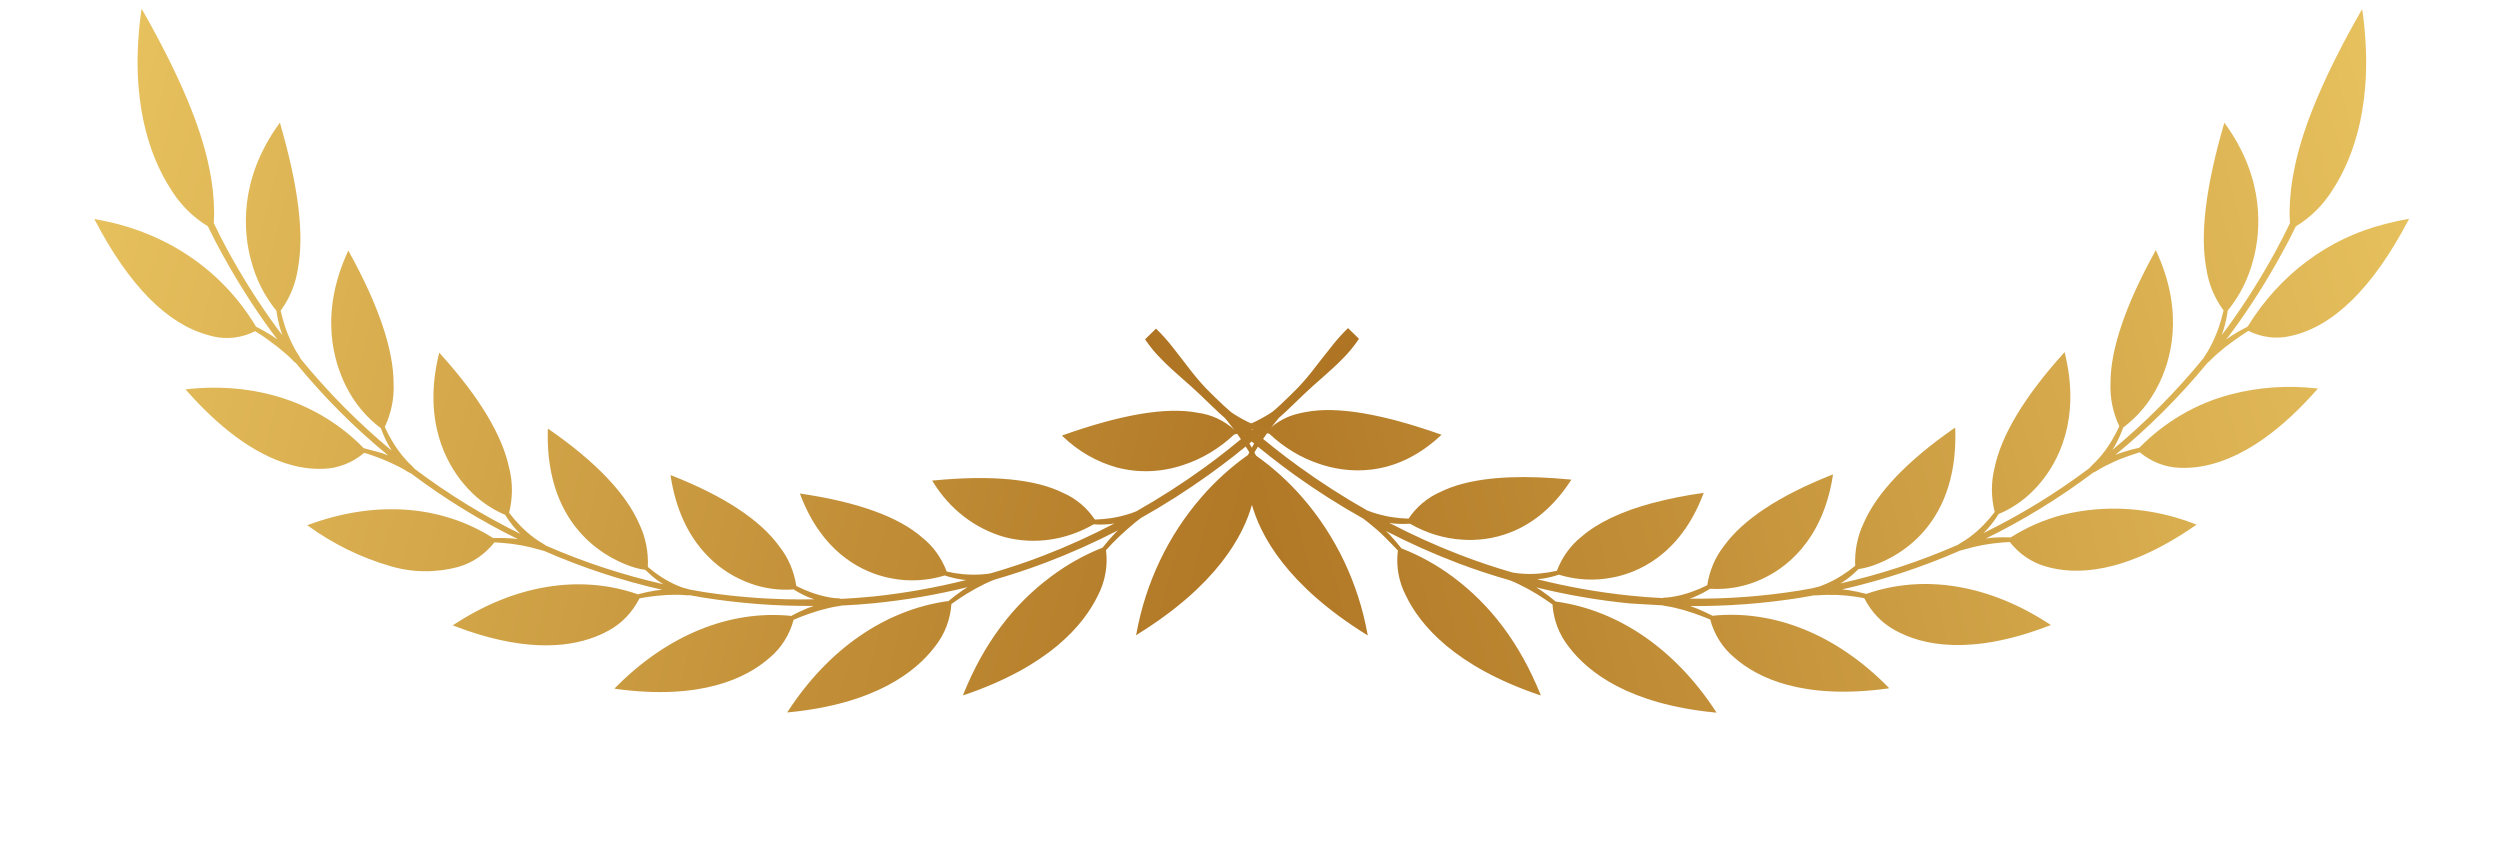 <svg width="364" height="124" viewBox="0 0 364 124" fill="none" xmlns="http://www.w3.org/2000/svg">
<path d="M191.43 53.555C190.669 54.556 189.86 55.512 189.007 56.421C188.149 57.306 187.265 58.142 186.38 58.977C186.04 59.298 185.696 59.601 185.337 59.901L185.005 60.128C184.108 60.71 183.174 61.217 182.211 61.646C181.4 62.01 180.573 62.322 179.733 62.581C178.199 61.2 176.32 60.335 174.307 60.082C169.839 59.236 163.273 60.341 154.786 63.357L154.619 63.417L154.745 63.539C156.985 65.697 159.673 67.243 162.605 68.061C165.778 68.901 169.145 68.771 172.342 67.683C175.034 66.801 177.544 65.293 179.693 63.265C180.548 63.081 181.392 62.829 182.219 62.51C182.333 62.47 182.442 62.42 182.551 62.37C180.214 64.38 177.823 66.296 175.394 68.053C172.179 70.383 168.854 72.519 165.436 74.452L164.737 74.713C163.795 75.034 162.834 75.273 161.864 75.428C161.051 75.55 160.234 75.624 159.417 75.651C158.253 73.924 156.671 72.59 154.835 71.787C150.751 69.744 144.406 69.133 135.885 69.96L135.714 69.976L135.817 70.127C138.255 74.117 141.949 76.973 146.251 78.194C150.563 79.336 155.19 78.676 159.24 76.341C160.069 76.394 160.902 76.38 161.735 76.298C161.915 76.276 162.103 76.23 162.286 76.2C158.9 77.974 155.435 79.544 151.906 80.905C149.395 81.875 146.862 82.716 144.316 83.457C144.14 83.489 143.962 83.529 143.781 83.551L143.062 83.622C142.112 83.698 141.161 83.691 140.22 83.599C139.417 83.525 138.623 83.397 137.84 83.216C137.088 81.229 135.858 79.52 134.273 78.262C130.764 75.204 124.813 73.091 116.623 71.881L116.46 71.837L116.519 72.002C119.587 80.152 124.991 82.971 128.599 83.938C129.034 84.055 129.44 84.145 129.815 84.211C132.363 84.709 135.01 84.565 137.558 83.79C138.328 84.046 139.117 84.237 139.92 84.362C140.15 84.423 140.407 84.413 140.693 84.446C136.252 85.561 131.764 86.36 127.257 86.838C125.665 86.997 124.07 87.118 122.473 87.199C122.399 87.179 122.325 87.159 122.25 87.14C122.028 87.08 121.771 87.117 121.54 87.09C121.308 87.063 121.071 87.026 120.842 86.991C119.921 86.832 119.017 86.589 118.14 86.266C117.388 85.999 116.655 85.683 115.943 85.318C115.618 83.182 114.775 81.207 113.498 79.593C110.729 75.732 105.45 72.243 97.797 69.235L97.634 69.192L97.657 69.373C99.168 79.145 104.809 83.037 108.041 84.457C108.842 84.822 109.669 85.12 110.516 85.348C112.151 85.784 113.85 85.943 115.554 85.82C116.234 86.256 116.948 86.633 117.687 86.945C117.966 87.064 118.268 87.153 118.558 87.257C113.166 87.367 107.796 87.015 102.496 86.205C101.826 86.095 101.159 85.969 100.49 85.852C100.49 85.852 100.431 85.836 100.394 85.826C100.285 85.788 100.173 85.758 100.06 85.736C99.83 85.674 99.599 85.613 99.377 85.553L98.721 85.298C97.863 84.934 97.036 84.495 96.248 83.986C95.579 83.55 94.937 83.07 94.325 82.548C94.425 80.371 94.003 78.232 93.1 76.341C91.186 71.901 86.781 67.259 79.942 62.518L79.802 62.419L79.756 62.591C79.35 77.56 89.372 81.73 92.414 82.642C92.414 82.642 92.548 82.678 92.734 82.728C93.134 82.841 93.544 82.921 93.958 82.968C94.51 83.523 95.099 84.034 95.722 84.495C95.993 84.699 96.295 84.877 96.588 85.061C90.725 83.733 85.002 81.853 79.482 79.441L79.344 79.333C79.233 79.303 79.148 79.202 79.046 79.139C78.943 79.076 78.631 78.905 78.436 78.773C78.24 78.642 78.047 78.502 77.851 78.371C77.091 77.818 76.377 77.194 75.717 76.507C75.149 75.926 74.617 75.305 74.122 74.648C74.659 72.527 74.672 70.316 74.159 68.244C73.172 63.437 69.797 57.796 64.073 51.483L63.956 51.355L63.907 51.535C61.508 61.322 65.066 67.494 67.4 70.307C69.076 72.371 71.183 73.966 73.558 74.971C74.001 75.678 74.492 76.347 75.027 76.973C75.259 77.237 75.517 77.49 75.77 77.734C70.365 75.086 65.209 71.914 60.359 68.254C60.298 68.185 60.244 68.118 60.181 68.057L59.934 67.788C59.757 67.618 59.576 67.464 59.408 67.287L58.917 66.743C58.286 66.017 57.714 65.232 57.207 64.395C56.772 63.682 56.375 62.939 56.021 62.171C56.961 60.191 57.406 57.997 57.308 55.821C57.293 50.861 55.1 44.404 50.789 36.615L50.698 36.45L50.65 36.631C46.394 45.832 48.688 52.861 50.374 56.221C51.6 58.68 53.338 60.774 55.457 62.345C55.746 63.156 56.092 63.939 56.492 64.687C56.669 65.007 56.873 65.316 57.039 65.616C52.218 61.625 47.768 57.138 43.745 52.213L43.756 52.172L43.565 51.848C43.425 51.626 43.281 51.421 43.154 51.211L42.783 50.549C42.314 49.659 41.909 48.728 41.571 47.764C41.29 46.936 41.052 46.089 40.859 45.227C42.164 43.478 43.027 41.398 43.354 39.21C44.316 34.196 43.478 27.285 40.806 18.046L40.751 17.864L40.638 18.018C34.68 26.236 35.493 33.923 36.514 37.772C37.22 40.559 38.493 43.109 40.243 45.238C40.37 46.127 40.556 47.002 40.799 47.856C40.895 48.181 41.015 48.503 41.136 48.825C40.854 48.451 40.541 48.077 40.286 47.719C37.656 44.12 35.255 40.324 33.098 36.356C32.411 35.091 31.756 33.791 31.121 32.479C31.172 31.754 31.177 30.816 31.174 30.797C31.146 28.669 30.911 26.562 30.471 24.511C29.264 18.415 26.096 10.906 20.781 1.548L20.639 1.308L20.566 1.578C18.757 14.686 21.886 22.905 24.828 27.489C26.214 29.756 28.073 31.622 30.265 32.944C30.907 34.287 31.581 35.592 32.287 36.859C34.457 40.834 36.865 44.641 39.498 48.255C39.791 48.649 40.085 49.035 40.392 49.434C40.106 49.226 39.819 49.017 39.526 48.833C38.785 48.362 38.038 47.942 37.288 47.566L37.231 47.48C32.205 39.157 23.928 33.636 13.929 31.931L13.729 31.878L13.828 32.071C18.799 41.584 24.346 47.191 30.338 48.796C30.583 48.862 30.828 48.927 31.08 48.995C33.095 49.457 35.225 49.187 37.152 48.223C37.882 48.674 38.609 49.141 39.3 49.678C40.103 50.243 40.877 50.855 41.618 51.511C41.802 51.684 41.989 51.848 42.176 52.012C42.363 52.176 42.526 52.369 42.701 52.548C42.876 52.727 42.887 52.712 42.978 52.789C43.02 52.828 43.063 52.863 43.109 52.895C47.167 57.83 51.657 62.322 56.519 66.311C56.166 66.173 55.798 66.03 55.461 65.922C54.637 65.701 53.821 65.483 53.026 65.27L52.959 65.252C46.469 58.619 37.323 55.571 27.218 56.667L27.013 56.692L27.153 56.852C33.165 63.665 38.382 66.618 42.472 67.714C44.008 68.138 45.601 68.319 47.206 68.253C49.292 68.172 51.332 67.36 53.022 65.936C53.832 66.153 54.619 66.452 55.406 66.751C56.194 67.05 57.164 67.495 58.022 67.918C58.237 68.037 58.444 68.154 58.661 68.264C58.878 68.375 59.071 68.515 59.276 68.64C59.482 68.766 59.491 68.759 59.598 68.806L59.837 68.922C64.743 72.618 69.958 75.823 75.421 78.502C75.061 78.449 74.707 78.407 74.347 78.381C73.516 78.321 72.68 78.309 71.843 78.343L71.776 78.325C64.143 73.494 54.601 72.844 44.927 76.402L44.733 76.473L44.901 76.588C48.518 79.207 52.52 81.169 56.759 82.402C59.983 83.385 63.427 83.43 66.758 82.533C68.776 81.961 70.606 80.713 71.986 78.969C72.819 79.008 73.65 79.082 74.483 79.182C75.424 79.297 76.355 79.468 77.274 79.692C77.504 79.754 77.735 79.816 77.965 79.877C78.195 79.939 78.425 80.001 78.655 80.062C78.767 80.092 78.885 80.124 78.997 80.154C79.108 80.184 79.16 80.198 79.234 80.218C84.772 82.641 90.513 84.532 96.395 85.87C96.043 85.899 95.698 85.938 95.361 85.988C94.526 86.134 93.683 86.312 92.885 86.529L92.818 86.511C84.371 83.588 74.877 85.165 66.077 90.952L65.904 91.064L66.097 91.116C67.863 91.8 69.524 92.342 71.091 92.761C79.814 95.099 85.39 93.623 88.679 91.772C90.551 90.75 92.103 89.119 93.109 87.116C93.944 86.971 94.774 86.842 95.594 86.754C96.546 86.648 97.5 86.596 98.452 86.597C98.688 86.608 98.926 86.61 99.165 86.612C99.403 86.615 99.639 86.651 99.873 86.67C100.107 86.689 100.119 86.674 100.239 86.672C100.359 86.669 100.383 86.666 100.455 86.668C101.084 86.784 101.721 86.902 102.362 87.003C107.682 87.856 113.074 88.263 118.491 88.223C118.175 88.332 117.859 88.441 117.549 88.56C116.745 88.889 115.961 89.259 115.202 89.688L115.12 89.666C106.18 88.791 97.126 92.498 89.623 100.099L89.478 100.254L89.663 100.304C102.032 101.984 108.674 98.755 112.062 95.762C113.741 94.368 114.968 92.422 115.548 90.238C116.337 89.904 117.13 89.59 117.943 89.316C118.863 88.994 119.796 88.725 120.738 88.509L121.454 88.358C121.688 88.316 121.935 88.285 122.17 88.243C122.404 88.2 122.411 88.202 122.523 88.17C124.079 88.095 125.644 87.987 127.204 87.834C131.792 87.383 136.361 86.6 140.883 85.49C140.644 85.637 140.408 85.775 140.175 85.933C139.445 86.435 138.738 86.975 138.054 87.552L137.958 87.526C128.862 88.806 120.626 94.507 114.734 103.551L114.622 103.731L114.817 103.714C127.397 102.498 133.363 97.814 136.155 94.107C137.542 92.365 138.376 90.194 138.523 87.941C139.241 87.431 139.978 86.934 140.732 86.468C141.588 85.939 142.466 85.456 143.364 85.021L144.046 84.703C144.28 84.599 144.516 84.521 144.743 84.415C147.246 83.689 149.74 82.872 152.211 81.935C155.801 80.575 159.329 79 162.777 77.219C162.615 77.377 162.448 77.526 162.294 77.687C161.667 78.362 161.077 79.048 160.525 79.743C157.885 80.784 155.367 82.195 153.035 83.94C147.45 88.093 143.262 93.683 140.281 101.038L140.224 101.252L140.418 101.181C152.743 96.997 157.801 90.98 159.871 86.668C160.917 84.648 161.326 82.338 161.032 80.108C161.66 79.397 162.293 78.758 162.967 78.113C163.641 77.468 164.525 76.694 165.333 76.023L165.963 75.542L166.153 75.4C169.543 73.497 172.843 71.395 176.036 69.103C178.529 67.311 181.011 65.384 183.378 63.321C183.292 63.465 183.191 63.605 183.099 63.738C182.588 64.577 182.124 65.419 181.694 66.252C179.237 67.984 176.974 70.035 174.958 72.355C170.102 77.926 166.797 84.857 165.458 92.277L165.399 92.498L165.582 92.38C177.153 85.218 181.079 78.019 182.368 73.207C183.037 70.983 182.998 68.613 182.258 66.491C182.762 65.651 183.288 64.817 183.841 63.999C184.395 63.18 185.13 62.156 185.851 61.277L186.227 60.825L187.139 60.006C188.04 59.166 188.918 58.295 189.817 57.437C190.715 56.58 191.651 55.758 192.599 54.923C193.547 54.087 194.49 53.242 195.386 52.331C196.306 51.426 197.138 50.421 197.869 49.332L196.274 47.771C195.368 48.648 194.524 49.597 193.747 50.609C192.936 51.587 192.195 52.6 191.43 53.555Z" fill="url(#paint0_linear_2060_10154)"/>
<path d="M242.033 88.136C242.15 88.171 242.269 88.198 242.389 88.216C242.623 88.258 242.87 88.288 243.104 88.331L243.82 88.481C244.761 88.696 245.694 88.965 246.613 89.285C247.426 89.558 248.218 89.872 249.007 90.205C249.588 92.385 250.814 94.326 252.489 95.718C255.877 98.713 262.523 101.932 274.878 100.244L275.063 100.194L274.921 100.048C267.41 92.413 258.374 88.765 249.437 89.642L249.356 89.664C248.605 89.269 247.825 88.908 247.021 88.58C246.708 88.453 246.395 88.353 246.08 88.244C251.495 88.282 256.884 87.873 262.202 87.02C262.843 86.918 263.48 86.8 264.109 86.684C264.176 86.667 264.254 86.69 264.325 86.688C264.447 86.694 264.568 86.691 264.688 86.678C264.924 86.668 265.163 86.639 265.399 86.628C265.635 86.618 265.875 86.624 266.111 86.613C267.058 86.594 268.008 86.632 268.957 86.727C269.776 86.815 270.606 86.943 271.44 87.088C272.443 89.089 273.995 90.718 275.867 91.734C279.737 93.916 286.791 95.569 298.433 91.073L298.626 91.021L298.451 90.901C289.666 85.134 280.159 83.524 271.722 86.478L271.73 86.476C270.925 86.262 270.104 86.078 269.255 85.937C268.913 85.888 268.568 85.849 268.221 85.82C274.1 84.477 279.84 82.587 285.377 80.17C285.451 80.15 285.533 80.128 285.615 80.106C285.696 80.085 285.845 80.045 285.956 80.015C286.186 79.953 286.416 79.892 286.646 79.83C286.876 79.768 287.106 79.707 287.337 79.645C288.255 79.42 289.187 79.25 290.127 79.134C290.957 79.026 291.791 78.96 292.621 78.913C293.996 80.657 295.827 81.903 297.846 82.469C302.049 83.728 309.244 83.712 319.658 76.501L319.826 76.386L319.632 76.315C313.311 73.851 306.559 73.392 300.186 74.992C297.58 75.686 295.093 76.774 292.795 78.226L292.728 78.244C291.923 78.206 291.068 78.224 290.223 78.275C289.866 78.309 289.512 78.352 289.152 78.404C294.614 75.728 299.828 72.527 304.733 68.836L304.972 68.719C305.084 68.689 305.182 68.61 305.292 68.546C305.402 68.481 305.702 68.295 305.909 68.178C306.117 68.061 306.334 67.951 306.548 67.832C307.406 67.409 308.272 66.993 309.163 66.666C310.054 66.34 310.746 66.102 311.547 65.852C313.232 67.248 315.26 68.039 317.33 68.109C321.686 68.336 328.7 66.545 337.35 56.728L337.492 56.576L337.286 56.552C333.072 56.071 328.848 56.367 324.793 57.427C319.804 58.729 315.251 61.377 311.545 65.134L311.489 65.192C310.666 65.365 309.853 65.582 309.055 65.845C308.698 65.94 308.328 66.101 307.997 66.233C312.857 62.246 317.346 57.761 321.407 52.835L321.538 52.73C321.628 52.653 321.724 52.566 321.813 52.48C321.902 52.395 322.163 52.124 322.34 51.953C322.517 51.783 322.713 51.625 322.898 51.453C323.639 50.798 324.413 50.187 325.215 49.622C325.916 49.118 326.642 48.652 327.364 48.169C329.289 49.13 331.418 49.4 333.432 48.937C339.703 47.608 345.496 41.916 350.669 32.04L350.769 31.847L350.568 31.901C349.419 32.094 348.3 32.342 347.194 32.638C339.008 34.699 331.938 39.973 327.305 47.474L327.248 47.56C326.498 47.936 325.751 48.356 325.01 48.826C324.717 49.01 324.431 49.218 324.145 49.426C324.444 49.03 324.731 48.646 325.036 48.24C327.674 44.636 330.084 40.834 332.249 36.862C332.967 35.582 333.642 34.282 334.274 32.96C336.465 31.64 338.325 29.777 339.711 27.513C342.653 22.936 345.784 14.73 343.981 1.645L343.906 1.367L343.764 1.607C338.441 10.926 335.28 18.456 334.069 24.534C333.628 26.584 333.392 28.691 333.366 30.818C333.366 30.818 333.368 31.773 333.418 32.497C332.783 33.807 332.124 35.097 331.441 36.368C329.302 40.313 326.923 44.091 324.321 47.678C324.041 48.06 323.727 48.433 323.471 48.782C323.592 48.461 323.712 48.139 323.808 47.815C324.052 46.962 324.238 46.089 324.365 45.201C326.115 43.075 327.389 40.529 328.095 37.747C329.118 33.903 329.931 26.222 323.979 18.02L323.866 17.866L323.811 18.048C321.136 27.272 320.3 34.187 321.255 39.176C321.583 41.363 322.445 43.442 323.75 45.191C323.556 46.049 323.317 46.892 323.034 47.715C322.701 48.68 322.296 49.61 321.822 50.496L321.45 51.157C321.326 51.374 321.182 51.58 321.04 51.793C320.898 52.006 320.915 52.011 320.851 52.124C316.828 57.043 312.378 61.523 307.557 65.509C307.753 65.203 307.957 64.894 308.104 64.582C308.504 63.835 308.851 63.053 309.14 62.244C311.258 60.675 312.996 58.583 314.223 56.128C315.946 52.763 318.205 45.755 313.955 36.572L313.906 36.392L313.813 36.548C309.531 44.317 307.287 50.786 307.291 55.731C307.193 57.904 307.637 60.094 308.576 62.07C308.219 62.835 307.823 63.577 307.389 64.291C306.883 65.127 306.311 65.911 305.679 66.635L305.186 67.171C305.018 67.347 304.839 67.509 304.662 67.68L304.415 67.947C304.341 67.967 304.299 68.075 304.238 68.144C299.374 71.803 294.202 74.974 288.782 77.618C289.033 77.366 289.293 77.121 289.525 76.857C290.062 76.232 290.552 75.561 290.992 74.85C293.37 73.855 295.478 72.263 297.152 70.201C299.486 67.391 303.045 61.228 300.65 51.459L300.602 51.279L300.485 51.407C294.779 57.724 291.389 63.36 290.403 68.141C289.886 70.212 289.897 72.423 290.433 74.544C289.936 75.198 289.403 75.818 288.838 76.401C288.178 77.087 287.464 77.71 286.704 78.262C286.508 78.394 286.315 78.533 286.119 78.665C285.924 78.796 285.714 78.905 285.509 79.03C285.304 79.155 285.311 79.153 285.211 79.224L285.071 79.323C279.555 81.74 273.834 83.622 267.971 84.948C268.264 84.764 268.567 84.587 268.838 84.382C269.46 83.922 270.049 83.412 270.601 82.858C271.11 82.787 271.613 82.679 272.105 82.534C275.184 81.612 285.182 77.451 284.687 62.455L284.639 62.275L284.499 62.374C277.686 67.111 273.258 71.753 271.343 76.186C270.44 78.074 270.017 80.21 270.116 82.382C269.5 82.891 268.854 83.356 268.183 83.778C267.396 84.287 266.568 84.723 265.708 85.081C265.485 85.141 265.278 85.257 265.055 85.344C264.831 85.43 264.602 85.465 264.372 85.527C264.26 85.556 264.149 85.586 264.038 85.616C263.926 85.646 263.971 85.634 263.941 85.642C263.273 85.76 262.606 85.886 261.936 85.995C256.668 86.838 251.328 87.228 245.965 87.161C246.261 87.082 246.566 87 246.835 86.849C247.575 86.537 248.288 86.161 248.968 85.725C251.562 85.891 254.127 85.416 256.472 84.337C259.695 82.886 265.337 79.006 266.858 69.275L266.881 69.094L266.718 69.138C259.072 72.16 253.793 75.644 251.019 79.483C249.745 81.099 248.902 83.074 248.575 85.207C247.863 85.569 247.129 85.883 246.377 86.147C245.5 86.47 244.596 86.712 243.675 86.871C243.453 86.931 243.215 86.933 242.978 86.97C242.741 87.007 242.501 87.002 242.268 87.02C242.193 87.04 242.119 87.06 242.045 87.08C240.433 87.003 238.858 86.882 237.261 86.713C232.756 86.244 228.271 85.451 223.833 84.338C224.071 84.275 224.333 84.301 224.606 84.254C225.408 84.126 226.196 83.933 226.965 83.675C229.511 84.451 232.159 84.596 234.707 84.1C238.196 83.463 244.566 81.02 248.003 71.907L248.062 71.742L247.898 71.786C245.443 72.125 243.013 72.609 240.619 73.237C236.091 74.45 232.634 76.095 230.258 78.153C228.672 79.41 227.44 81.117 226.684 83.101C225.902 83.285 225.108 83.415 224.307 83.492C223.366 83.584 222.415 83.593 221.465 83.517C221.221 83.495 220.984 83.471 220.744 83.438C220.505 83.406 220.388 83.385 220.212 83.353C217.628 82.616 215.134 81.767 212.626 80.808C209.099 79.451 205.636 77.884 202.252 76.115C202.435 76.145 202.622 76.191 202.803 76.213C203.635 76.29 204.468 76.304 205.296 76.255C207.695 77.636 210.322 78.43 212.983 78.58C216.596 78.823 223.457 78.037 228.698 69.984L228.801 69.834L228.63 69.819C222.096 69.184 216.854 69.395 212.891 70.457C211.779 70.748 210.699 71.148 209.664 71.655C207.829 72.459 206.247 73.791 205.082 75.514C204.266 75.492 203.449 75.418 202.636 75.293C201.667 75.134 200.707 74.896 199.764 74.58L199.066 74.32C195.65 72.392 192.327 70.26 189.114 67.935C186.686 66.177 184.302 64.287 181.963 62.265C182.072 62.315 182.18 62.365 182.294 62.404C183.121 62.723 183.964 62.974 184.819 63.157C186.967 65.181 189.475 66.686 192.165 67.565C195.769 68.783 202.851 69.859 209.757 63.422L209.883 63.3L209.716 63.239C201.238 60.249 194.67 59.132 190.204 59.978C189.77 60.05 189.355 60.135 188.976 60.237C187.427 60.602 185.996 61.364 184.8 62.461C183.982 62.274 183.172 62.037 182.374 61.752C181.413 61.323 180.479 60.817 179.582 60.237L179.25 60.01C178.912 59.697 178.571 59.403 178.208 59.088C177.324 58.255 176.439 57.413 175.581 56.529C174.727 55.624 173.919 54.669 173.16 53.669C172.385 52.676 171.63 51.668 170.84 50.678C170.063 49.668 169.219 48.721 168.315 47.846L166.72 49.405C167.449 50.489 168.28 51.489 169.198 52.389C170.096 53.307 171.04 54.159 171.985 54.984C172.93 55.81 173.868 56.637 174.766 57.493C175.663 58.349 176.541 59.219 177.441 60.056L178.352 60.873L178.728 61.325C179.426 62.208 180.121 63.109 180.734 64.033C181.347 64.956 181.815 65.69 182.316 66.521C181.574 68.641 181.535 71.01 182.205 73.233C183.483 78.004 187.406 85.223 198.983 92.418L199.164 92.527L199.107 92.314C197.771 84.908 194.47 77.991 189.619 72.431C187.604 70.115 185.343 68.069 182.888 66.341C182.458 65.509 181.994 64.668 181.484 63.832C181.392 63.699 181.291 63.559 181.205 63.415C183.608 65.464 186.046 67.38 188.542 69.185C191.733 71.471 195.031 73.569 198.419 75.467L198.606 75.601L199.238 76.089C200.044 76.75 200.857 77.409 201.602 78.174C202.348 78.939 202.915 79.48 203.534 80.156C203.238 82.386 203.647 84.695 204.694 86.713C206.762 91.017 211.823 97.02 224.134 101.193L224.325 101.256L224.271 101.052C221.278 93.714 217.109 88.131 211.526 83.979C209.198 82.255 206.686 80.864 204.054 79.842C203.502 79.148 202.913 78.463 202.287 77.789L201.802 77.314C205.248 79.094 208.774 80.667 212.364 82.027C214.833 82.961 217.327 83.775 219.825 84.491C220.053 84.597 220.288 84.674 220.523 84.778L221.204 85.095C222.101 85.529 222.979 86.011 223.835 86.539C224.587 87.004 225.325 87.499 226.042 88.009C226.188 90.257 227.021 92.424 228.407 94.163C231.196 97.863 237.155 102.528 249.732 103.745L249.928 103.763L249.816 103.582C243.927 94.548 235.684 88.872 226.607 87.594L226.5 87.579C225.817 87.004 225.109 86.464 224.38 85.963C224.147 85.807 223.911 85.668 223.673 85.521C228.169 86.625 232.712 87.406 237.274 87.859C238.914 87.954 240.478 88.061 242.033 88.136Z" fill="url(#paint1_linear_2060_10154)"/>
<defs>
<linearGradient id="paint0_linear_2060_10154" x1="10.651" y1="38.583" x2="188.015" y2="86.108" gradientUnits="userSpaceOnUse">
<stop stop-color="#E7C15E"/>
<stop offset="1" stop-color="#AE7423"/>
</linearGradient>
<linearGradient id="paint1_linear_2060_10154" x1="353.883" y1="38.599" x2="176.556" y2="86.114" gradientUnits="userSpaceOnUse">
<stop stop-color="#E7C15E"/>
<stop offset="1" stop-color="#AE7423"/>
</linearGradient>
</defs>
</svg>
